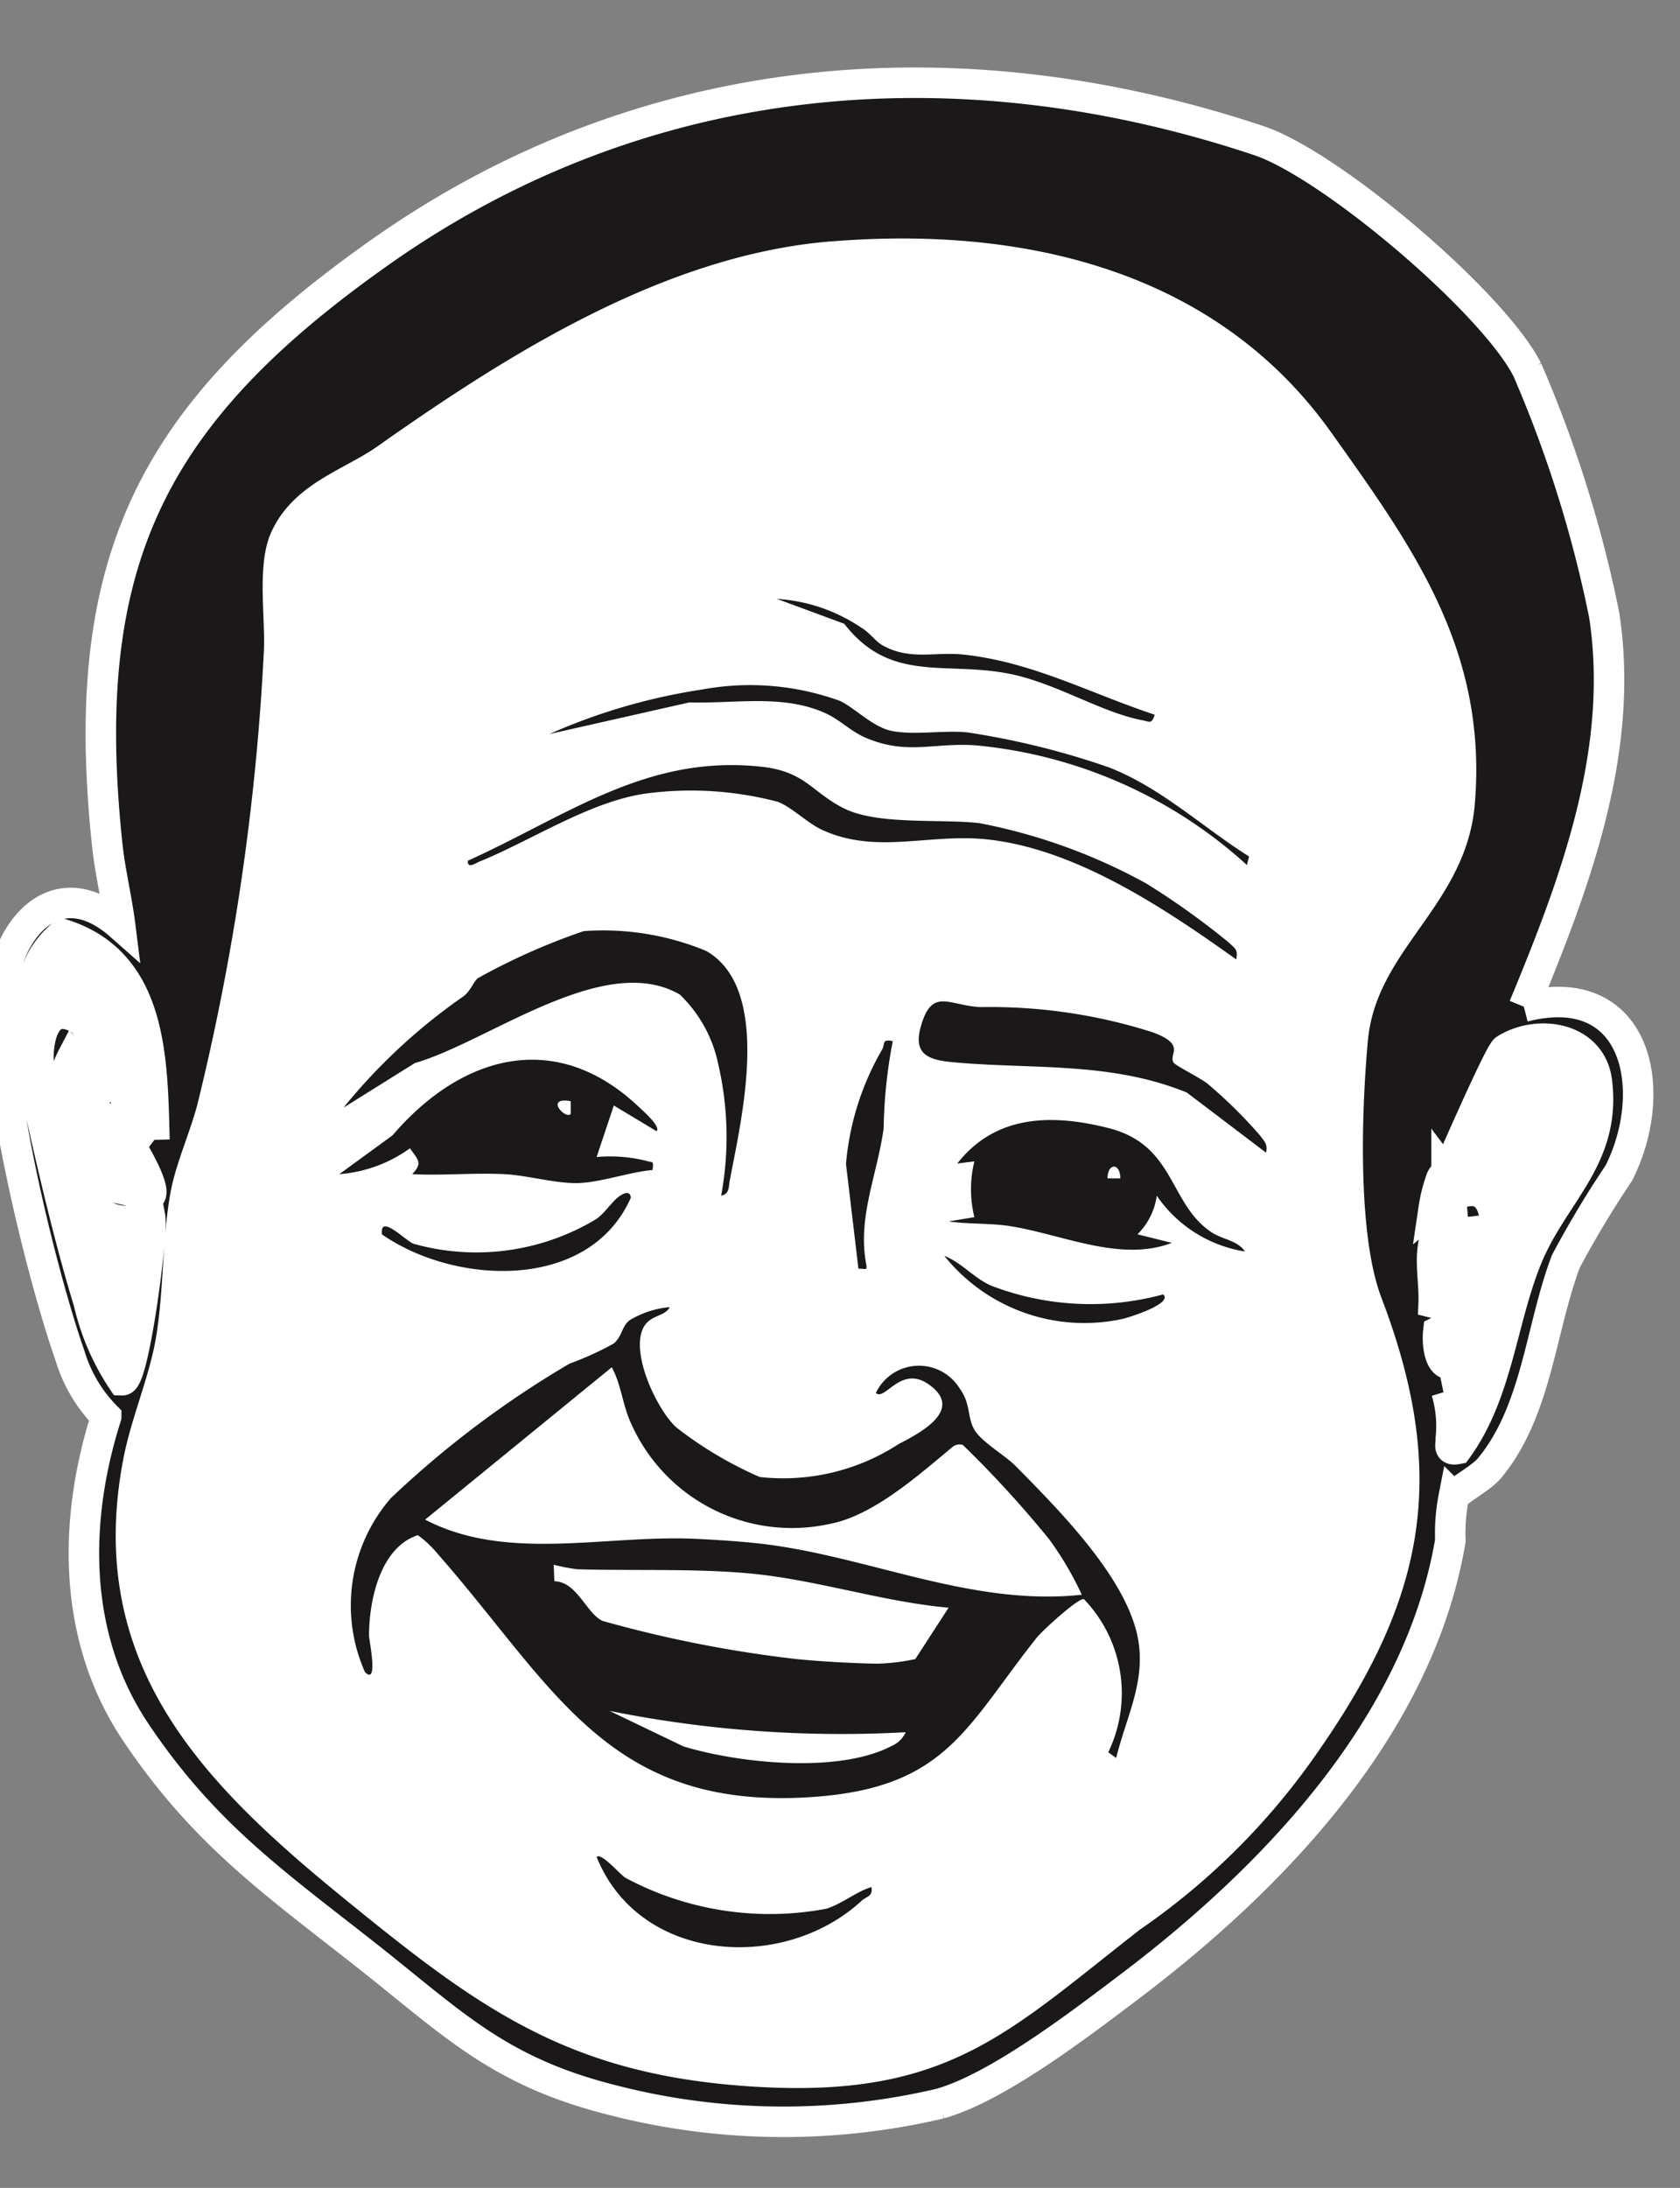 <svg xmlns="http://www.w3.org/2000/svg" xmlns:xlink="http://www.w3.org/1999/xlink" width="55.093" height="71.728" viewBox="0 0 55.093 71.728">
  <rect x="0" y="0" width="55.093" height="71.728" fill="#808080" stroke="none"/>
  <defs>
    <clipPath id="clip-path">
      <rect id="Rectangle_364" data-name="Rectangle 364" width="55.093" height="71.728" transform="translate(0 0)" fill="#fff" stroke="#707070" stroke-width="1"/>
    </clipPath>
    <clipPath id="clip-path-2">
      <rect id="Rectangle_233" data-name="Rectangle 233" width="117.86" height="71.728" fill="none"/>
    </clipPath>
  </defs>
  <g id="Mask_Group_128" data-name="Mask Group 128" clip-path="url(#clip-path)">
    <g id="Group_27797" data-name="Group 27797" transform="translate(0 0)">
      <g id="Group_27676" data-name="Group 27676" transform="translate(0 0)" clip-path="url(#clip-path-2)">
        <path id="Path_45021" data-name="Path 45021" d="M923.923,136.809s-7.266-5.514-2.1-14.545c1.69-1.882,2.683-8.64,2.683-8.64l8.205-16.239h17.929l9.715,5.35,2.769,12.484,3.689-1.5s4.1-1.67,4.384,2.638-.685,10.916.561,13.285.566,5.673-.749,5.154-3.7-1.31-3.7-1.31l.508,3.45s-2.984,20.218-20.7,23.86-23.7-17.728-23.2-23.986" transform="translate(-855.2 -90.529)" fill="#fff"/>
        <path id="Path_45022" data-name="Path 45022" d="M9.1,109.541s-1.131-2.277-2.343-5.093-2.794-9.778.179-10.556c1.228-.757,3,1.1,3,1.1l.916-12.1,7.957-9.211L35,68.052,46.8,72.37l8.824,10.525-1.5,11s-3.261,4.05-1.067,3.42,3.02-.793,4.217,0-.1,3.612-.428,5.148-2.689,5.224-2.91,7.081a2.825,2.825,0,0,1-2.054,2.31l-.762,3.758s-6.716,16.085-21.8,16.46c-10.51-.855-24.078-13.533-20.214-22.528" transform="translate(-4.869 -63.261)" fill="#fff"/>
        <path id="Path_45023" data-name="Path 45023" d="M961.1,23.148c1.492-.855,3.513-1.437,4.788.067,2.2,2.6.446,9.34.7,12.67.187,2.42,1.546,4.724,1.265,7.181-.273,2.381-3.731,1.313-5.066.493a38.518,38.518,0,0,1,.426,6.551c-.235,2.982-4.423,9.488-6.343,11.956-4.645,5.968-9.109,8.609-16.691,9.491-8.654,1.007-13.227-2.61-17.908-9.373-1.848-2.67-4.142-9.543-4.53-12.785-.1-.825,0-2.388-.176-3.062-.1-.388-1.091-1.6-1.375-2.144a13.211,13.211,0,0,1-1.366-9.815c.263-1,.829-2.822,1.931-3.069a10.6,10.6,0,0,1-1.531-4.028c-.508-5.386-.219-10.1,1.887-15.11C920.795,3.4,932.9-.548,941.749.056c2.4.164,7.443,2.661,9.282,4.232,1.154.986.735,1.567,1.27,2.81,3.365-3.513,5.256.635,6.471,3.527A29.592,29.592,0,0,1,961.1,23.148m-.685,10.718c.044-.053.471-.055.682-.234.59-.5.586-2.912.123-3.5-.858-1.083-1.5.59-1.993.586-.359,0-.815-.418-1.15-.54-1.449-.525-2.274-.473-3-2.068-.6-1.313-.731-2.314-1.466-3.743-1.488-2.892.23-6.489-2.088-9.455a12.9,12.9,0,0,0-6.865-3.974c-3.552-.636-5.763,1.314-9.1,1.513-4.185.249-6.069-.663-9.581,2.384-3.823,3.317-5.442,12.214-5.7,17.108-.017.326-.156,1.679.335,1.606l2.619-1.608a1.679,1.679,0,0,0-.9-.058c-.318.046-1.042.543-.926-.01.282-.043.536-.179.813-.245.738-.177,2.015-.139,2.611-.344.387-.133.8-1.713,1.925-1.242.154.781-.947.792-.562,1.688.851.087.537-.691.915-1.125.861-.247.771,1.98-.345,2.328-.94.293-1.155-.283-1.649-.327-.725-.065-2.592,2.182-3.075,2.783-.209-.137.075-.412.155-.548a15.9,15.9,0,0,1,1.6-2.124,6.96,6.96,0,0,0-3.349,1.153c-.117,1.507.054,3.037-.031,4.545-.307,5.462-2.153,8.607-.179,14.4.918,2.694,2.2,6.619,3.783,8.887,2.261,3.231,6.61,7.969,10.7,8.44a24.91,24.91,0,0,0,13.52-2.632c4.849-2.682,9.59-10.612,12.265-15.466,1.375-2.5,1.194-3.763,1.012-6.587-.225-3.49-1.485-6.722-1.272-10.284a11.8,11.8,0,0,1,.167-1.311m6.174,9.412V41.236c0-.383-.649-1.91-.776-2.462-1.028-4.476.166-8.648-.366-13.148-.217-1.835-1.336-2.149-2.973-1.737-2.511.632-3.71,3.392-3.206,5.8l.279.07c1.071-1.354,1-3.222,2.118-4.57,1.415-1.7,2.635-.593,2.809,1.266.262,2.8,0,5.851.3,8.707.106,1,.757,2.918.365,3.78-.275.6-.682.66-1.221.312-1.122-.723-2.442-2.825-3.265-3.913-.1-.128-.289-.444-.253-.029l1.535,6.349c1.347.926,2.9,2.17,4.652,1.612m-2.254-5.349c-.1-1.4-.565-2.756-.7-4.154-.224-2.31-.119-4.729-.153-7.014,0-.3-.113-1.23-.484-1.225-.679.009-1.917,2.559-2.037,3.176,2.284.575,2.515,4.682.561,5.767a12.055,12.055,0,0,0,2.813,3.45m-45.609-3.1c-.088-1,.425-2.129-.839-2.467-1.157-.309-1.422.5-1.8,1.444-1.466,3.664-.077,7.19,1.657,10.453.23-.088.285-.834.256-1.018-.2-1.231-1.4-3.413-1.74-4.888-.409-1.776-.015-5.111,2.467-3.524m-.282,6.615a21.37,21.37,0,0,0,.28-5.7c-1.7-2.321-1.911,1.5-1.333,2.6Z" transform="translate(-850.034 0.004)" fill="#1a1818" stroke="#fff" stroke-width="1"/>
        <path id="Path_45024" data-name="Path 45024" d="M49.972,68.829c3.727-.952,4.476,2.73,3.121,5.445a33.042,33.042,0,0,0-1.741,2.9c-.831,2.18-.949,4.909-2.507,6.784-.288.347-1.091.75-1.173.948a6.21,6.21,0,0,0-.11,1.428c-1.027,6.084-5.831,11.081-10.552,14.645-1.617,1.221-4.306,3.283-6.183,3.811a22.446,22.446,0,0,1-10.726-.111c-3.788-.95-5.246-2.521-8.148-4.8-3.022-2.376-5.289-3.964-7.507-7.274-2.071-3.09-2.053-6.917-.964-10.336a4.808,4.808,0,0,1-1.19-2.009C1.359,77.607-.344,70.738.062,68.119.39,66,2.007,64.452,3.939,66.156c-.109-.867-.326-1.736-.419-2.606-1-9.334,1.451-14.174,8.963-19.469,8.6-6.06,18.874-6.951,28.793-3.648,2.365.788,7.686,5.3,8.811,7.518a40.358,40.358,0,0,1,2.52,8.037c.684,4.462-.963,8.807-2.635,12.841M27.279,44.238c-5.331.437-10.409,3.665-14.621,6.635-1.139.8-2.67,1.2-3.307,2.605-.423.933-.139,2.642-.2,3.737a79,79,0,0,1-2.173,14.86c-.23.936-.725,2.017-.89,2.911-.28,1.516-.213,3.284-.494,4.856-.232,1.3-.807,2.612-1.052,3.875C3.284,90.179,7.01,93.938,11.612,97.688c4.465,3.638,7.308,5.737,13.367,6.059,5.978.317,7.81-1.718,12.115-5.07a22.267,22.267,0,0,0,5.475-5.364c3.579-5.013,4.512-8.887,2.264-14.768-.825-2.159-.689-6.276-.474-8.639.291-3.207,3.239-4.611,3.506-7.755.414-4.862-1.967-8.135-4.619-11.861-3.7-5.2-9.887-6.548-15.966-6.05M5.065,73.194c-.07-2.594-.051-5.806-3-6.738-1.82,1.445-1.034,4.5-.595,6.458.4,1.775.907,3.87,1.439,5.6a7.732,7.732,0,0,0,1.1,2.561c.381.012,1.012-4.8.914-5.346-2.72.842-2.747-2.761-1.564-4.273l-.97-1.008a3.88,3.88,0,0,0-.41,1.288c-.035.433.347,1.287-.151,1.178.133-.713-.423-1.306-.53-1.934-.145-.851.089-2.471,1.313-1.736.549.33,1.705,3.391,2.452,3.95M47.437,74.32c0,.011-.114-.008-.182.171a5,5,0,0,0-.239.955c1.743-1.376,2.327-.094,1.868,1.658a3.16,3.16,0,0,1-1.716,2.373c-.066.569.143,1.573.758.752.2-.268.154-.709.495-.841-.163.794-.147,1.692-.988,2.053a3.948,3.948,0,0,1,.144,1.539c.014.21-.107.407.21.348,1.336-1.842,1.458-4.248,2.3-6.288.863-2.092,2.588-3.241,2.281-5.749-.179-1.467-1.926-1.74-3.005-1.063-.192.12-1.7,3.571-1.925,4.093.726-.936,1.884-3.324,3.3-3.234,1,.064.887,1.114.684,1.8-.485,1.634-1.728,3.286-2.155,4.954l-.277-.068c.428-1.989,1.613-3.855,1.827-5.844-.433-.456-2.9,2.227-3.168,2.673Zm-42.513.7c.263-.281-.962-2.177-1.2-2.53-.387-.009-.2,1.939,0,2.253Zm43.216.7c-1.623.152-1.08,1.682-1.125,2.816.459.114.543-.283.706-.631a3.637,3.637,0,0,0,.419-2.185" transform="translate(0 -35.825)" fill="#1a1818" stroke="#fff" stroke-width="1"/>
        <path id="Path_45025" data-name="Path 45025" d="M1106.2,533.9c-.364.072-.246-.078-.352-.274-.265-.488-.35-1.047-.565-1.553a22.473,22.473,0,0,0-2.9-5.119c-.1-.1-.125-.284-.329-.232-1.559,1.995-2.471,5.353-4.672,6.732-3.07,1.923-7.753.921-11.235,1.152-2.687.179-5.516,1.782-8.167.565-.378.023-.577,3.516-.493,4.007l-.279,1.76a35.291,35.291,0,0,1-.288-6.409,19.629,19.629,0,0,1,1.67-4.946c.663-1.57,1.551-3.082,2.138-4.691.32-.05.331.025.254.325-.29,1.125-1.245,2.76-1.667,3.965-.493,1.412-1.158,3.083-.681,4.558,2.552.027,5.109-.318,7.653-.542.55-.048,1.143.055,1.686,0,5.518-.6,9.127-4.407,13.578-7.189.094-.135-.178-.487-.275-.62a19.643,19.643,0,0,0-4.379-4.211c-.169-.118-.345-.005-.263-.365a12.432,12.432,0,0,1,3.094,2.324c.349.294.8.539,1.129.841a18.965,18.965,0,0,1,5.347,9.925" transform="translate(-1001.043 -484.142)" fill="#1a1818"/>
        <path id="Path_45026" data-name="Path 45026" d="M1141.344,709.085c-.546,5.7-7.212,11.907-12.883,12.315-4.567.329-9.254-3.168-10.768-7.387.107-.2.266.191.307.256a11.638,11.638,0,0,0,1.663,2.419c7.17,6.736,18.567,1.315,21.213-7.084l.467-2.841c-.052.752.071,1.582,0,2.323" transform="translate(-1039.006 -657.005)" fill="#1a1818"/>
        <path id="Path_45027" data-name="Path 45027" d="M1136.091,377.489l.093-.424,1.311-.49a.811.811,0,0,0-.98-.137c-.517.238-1.746,2.252-2.47,2.878-4.293,3.71-9.914-2.293-6.318-7.022.518-.681,1.342-1.249,1.885-1.916a10.257,10.257,0,0,0,2.116-5.557c.237-.036.144.332.144.495a11.344,11.344,0,0,1-.965,3.682c-1.147,2.568-4.292,3.812-3.188,7.08a4.947,4.947,0,0,0,4.363,2.822c1.884-.21,2.419-2.788,3.815-3.5,2.324-1.193,3.721,2.156.194,2.093" transform="translate(-1047.266 -339.135)" fill="#1a1818"/>
        <path id="Path_45028" data-name="Path 45028" d="M1164.155,714.78c-2.044,2.155-5.079,4.543-8.133,4.886-2.976.334-5.676-.607-8.336-1.793-.033-.262.283-.1.428-.077.6.112,1.19.359,1.794.459a18.233,18.233,0,0,0,10.823-1.059Z" transform="translate(-1066.886 -664.459)" fill="#1a1818"/>
        <path id="Path_45029" data-name="Path 45029" d="M1028.907,306.867l1.379,3.06c.3,1.146-1.774.165-2.435.167-2.314.008-5.387,3.372-7.44,4.4-.494.2-.415-.181-.079-.5,1.861-1.783,4.488-4.138,6.923-5.042,1.525-.567,1.64.14,1.652-2.079" transform="translate(-948.247 -285.263)" fill="#1a1818"/>
        <path id="Path_45030" data-name="Path 45030" d="M1263.937,292.518c-.16.342-.833-.147-1.122-.216-1.623-.387-3.089-.249-4.677-.531-.951-.169-2.948-1.093-3.566-1.093-.154,0-.327,0-.426.141l-.131.852a4.886,4.886,0,0,1-.774-2.814c.335-.022.457.314.744.451a10.563,10.563,0,0,0,1.259.431c2.906.918,5.969,1.372,8.694,2.78" transform="translate(-1164.979 -268.52)" fill="#1a1818"/>
        <path id="Path_45031" data-name="Path 45031" d="M1093.85,239.308c.031.265-.284.109-.428.076a17.2,17.2,0,0,0-3.168-.646c-3-.033-4.292.525-6.836,1.749-2.251,1.084-3.652-.094-5.933.261-1.308.2-2.544,1.2-3.764,1.654A9.3,9.3,0,0,1,1079,240a22.183,22.183,0,0,0,2.946.279c.847-.115,1.854-.9,2.788-1.153a20.306,20.306,0,0,1,5.81-.663c1.084.106,2.22.691,3.308.845" transform="translate(-998.13 -221.645)" fill="#1a1818"/>
        <path id="Path_45032" data-name="Path 45032" d="M1297.673,366.859,1294.3,368.4l2.462.143,1.337.279-4.08.285,2.266,1.465c.2-.007.4.248.266.362s-2.675-1.273-3.095-1.407c-.024,2.518-3.877,3.567-5.772,2.463a5.182,5.182,0,0,0,3.757-.605,2.857,2.857,0,0,0,1.468-2.965Z" transform="translate(-1197.026 -341.032)" fill="#1a1818"/>
        <path id="Path_45033" data-name="Path 45033" d="M1099.325,196.9l-4.611.947c-1.9.288-3.5,2.061-5.352,2.257-.945.1-1.813-.414-2.771-.392a23.174,23.174,0,0,0-4.861,1.127l1.372-.667c.982-.291,1.976-.767,2.984-.958,1.207-.229,2.155.056,3.3-.078a21.185,21.185,0,0,0,3.213-1.151c1.828-.554,3.816-.693,5.688-1.068Z" transform="translate(-1005.575 -183.042)" fill="#1a1818"/>
        <path id="Path_45034" data-name="Path 45034" d="M1241.5,468.471h-.418c-.439-2.385-2.013-3.632-4.325-2.282-.131.077-1.015,1.029-1.023.523a9.815,9.815,0,0,1,.837-1.131c2.7-2.8,5.442-.358,4.928,2.89" transform="translate(-1148.733 -431.665)" fill="#1a1818"/>
        <path id="Path_45035" data-name="Path 45035" d="M1307.458,379.046c.436.637-.873.581-.531,1.165l.54.225.284-.635c1-.623,1.46,1.764-.216,2.038-1.726.282-2.427-1.074-1.451-2.435.256-.357,1.124-.722,1.374-.358" transform="translate(-1213.722 -352.22)" fill="#1a1818"/>
        <path id="Path_45036" data-name="Path 45036" d="M1049.652,465.753c-.069-.121-.019-.268-.028-.4,2.147.661,3.566-.916,4.643-2.534-.5,1.387-1.325,3.67-3.149,3.513a5.362,5.362,0,0,1-1.466-.581" transform="translate(-975.721 -430.238)" fill="#1a1818"/>
        <rect id="Rectangle_232" data-name="Rectangle 232" width="0.28" height="0.138" transform="translate(75.029 21.042)" fill="#1a1818"/>
        <path id="Path_45037" data-name="Path 45037" d="M174.1,608.8c-.137.278-.549.256-.784.55-.6.754.327,2.769,1,3.389a12.694,12.694,0,0,0,2.736,1.627,6.943,6.943,0,0,0,4.563-1.084c.694-.357,2.167-1.126.975-1.956-.919-.639-1.424.562-1.729.285a1.566,1.566,0,0,1,2.75-.145c.371.509.236.922.481,1.349.23.4,1.013.846,1.348,1.186,1.381,1.4,3.5,3.525,3.973,5.458.367,1.5-.32,2.693-.671,4.118l-.259-.187a4.448,4.448,0,0,0-.8-5.021c-.184-.044-1.367,1.038-1.546,1.264-2.293,2.884-2.943,4.87-7.178,5.21-6.846.549-8.6-3.558-12.459-7.948a3.434,3.434,0,0,0-.659-.622c-1.227.4-1.6,2.118-1.6,3.3,0,.134.32,1.647-.133,1.189a5.369,5.369,0,0,1,.846-5.7,32.034,32.034,0,0,1,5.863-4.413,10.143,10.143,0,0,0,1.451-.66c.28-.245.252-.544.51-.757a3.064,3.064,0,0,1,1.322-.435m13.515,9.429a10.645,10.645,0,0,0-1.068-1.816,35.514,35.514,0,0,0-2.832-3.094.354.354,0,0,0-.321.05c-1.128.93-2.612,2.277-4.078,2.545a5.77,5.77,0,0,1-6.464-3.262c-.3-.625-.33-1.295-.651-1.88l-6.121,4.994c2.655,1.388,5.863.505,8.8.627.623.026,1.49.083,2.1.15,3.563.384,6.958,2.08,10.63,1.686m-4.364.425c-2.207-.2-4.342-.924-6.548-1.126-1.8-.165-3.817-.08-5.636-.135a6.515,6.515,0,0,1-.766-.148l.023.542c.743.011,1.053,1.062,1.581,1.3a40.33,40.33,0,0,0,6.351,1.25c.737.076,1.926.144,2.673.152a6.826,6.826,0,0,0,1.231-.151Zm-1.408,4.082a38.482,38.482,0,0,1-9.712-.7l2.423,1.164c1.835.559,5.1.894,6.825-.011a.883.883,0,0,0,.464-.45" transform="translate(-152.139 -565.944)" fill="#1a1818"/>
        <path id="Path_45038" data-name="Path 45038" d="M168.364,495.865l-1.406-.844-.564,1.688a4.975,4.975,0,0,1,1.635.127c.194.073.24-.046.2.3-.768.066-1.719.415-2.471.428-.724.013-1.641-.254-2.379-.292-1-.052-2.028.051-3.032,0,.354-.369.194-.466-.074-.848a4.55,4.55,0,0,1-2.318.848L159.7,496c2.276-2.654,5.383-3.509,8.1-.913.12.115.711.629.56.775m-2.815-.984c-.87-.149-.175.61,0,.421Z" transform="translate(-146.829 -458.778)" fill="#1a1818"/>
        <path id="Path_45039" data-name="Path 45039" d="M172.339,441.686a10.566,10.566,0,0,0-.1-4.333,4.389,4.389,0,0,0-1.257-2.262c-2.477-1.435-6.272,1.553-8.689,2.248l-2.339,1.462a19.023,19.023,0,0,1,3.944-3.657c.228-.177.322-.478.466-.59a21.132,21.132,0,0,1,3.468-1.541,8.819,8.819,0,0,1,4.015.649c2.174,1.242,1.164,5.483.773,7.529-.039.205,0,.437-.279.494" transform="translate(-148.69 -402.487)" fill="#1a1818"/>
        <path id="Path_45040" data-name="Path 45040" d="M451.592,525.862a4.316,4.316,0,0,1-2.886-1.828,2.206,2.206,0,0,1-.633,1.265l1.125.281c-1.678.644-3.575-.273-5.292-.547-.605-.1-1.395-.064-2.026-.156l.844-.14a3.833,3.833,0,0,1,0-1.829l-.561.071c1.263-1.612,3.118-1.628,4.961-1.162,2.183.552,1.968,2.452,3.353,3.4.374.257.873.276,1.117.642m-4.083-2.392c0-.516-.419-.516-.421,0Z" transform="translate(-410.771 -484.834)" fill="#1a1818"/>
        <path id="Path_45041" data-name="Path 45041" d="M439.4,471.276l-2.6-1.973c-2.446-1-4.971-.768-7.469-.977-.79-.066-1.533-.137-1.268-1.134.364-1.369.915-.739,1.975-.69a17.536,17.536,0,0,1,5.641.825c1.118.414.513.708.686.994.061.1.892.507,1.132.707a15.635,15.635,0,0,1,1.7,1.679c.142.193.265.285.2.569" transform="translate(-397.88 -433.485)" fill="#1a1818"/>
        <path id="Path_45042" data-name="Path 45042" d="M243.114,362.7c-2.331-1.663-5.291-3.655-8.235-3.94-1.864-.181-3.574.5-5.33-.3-.51-.233-.981-.736-1.467-.926a11.184,11.184,0,0,0-4.4-.26c-1.818.284-3.705,1.54-5.382,2.22-.126.051-.406.251-.381-.029,3.225-1.452,5.848-3.492,9.624-3.081,1.454.158,1.651.84,2.714,1.368,1.118.555,3.157.333,4.444.483a18.578,18.578,0,0,1,5.477,1.984,25.311,25.311,0,0,1,2.707,1.939c.183.186.3.209.23.543" transform="translate(-202.576 -331.248)" fill="#1a1818"/>
        <path id="Path_45043" data-name="Path 45043" d="M278.868,324.96l-.069.278a15.313,15.313,0,0,0-8.887-3.923c-1.372-.1-2.221.323-3.57-.23-.508-.208-.865-.586-1.313-.8-1.4-.664-3-.332-4.512-.379l-4.592,1.038a19.51,19.51,0,0,1,5.014-1.461,8.649,8.649,0,0,1,4.516.375c.5.24,1.073.856,1.692.983.733.15,1.7-.03,2.485.049a25.726,25.726,0,0,1,4.629,1.143c1.71.658,3.081,1.965,4.608,2.925" transform="translate(-237.908 -296.879)" fill="#1a1818"/>
        <path id="Path_45044" data-name="Path 45044" d="M286.928,865.424c.071.305-.17.312-.321.452-2.561,2.364-7.291,2.04-8.686-1.437.147-.158.761.569.938.68a10.023,10.023,0,0,0,6.6,1.016c.536-.177.95-.545,1.47-.71" transform="translate(-258.354 -803.56)" fill="#1a1818"/>
        <path id="Path_45045" data-name="Path 45045" d="M395.624,484.574a16.457,16.457,0,0,0-.3,2.867c-.211,1.519-.854,2.894-.576,4.416.05.272-.011.169-.25.178l-.408-3.434a8.991,8.991,0,0,1,1.184-3.75c.107-.182-.025-.355.349-.277" transform="translate(-366.347 -450.442)" fill="#1a1818"/>
        <path id="Path_45046" data-name="Path 45046" d="M177.878,556.91c-.08-.679.743.186,1.028.311a7.623,7.623,0,0,0,6-.809c.289-.2.522-.595.783-.766.189-.124.338-.126.348.069-1.356,3.063-5.742,2.88-8.16,1.2" transform="translate(-165.351 -516.447)" fill="#1a1818"/>
        <path id="Path_45047" data-name="Path 45047" d="M374.288,282.684c-.1.313-.165.224-.385.182-1.42-.27-2.915-1.272-4.51-1.553-2.066-.365-3.8.3-5.284-1.614l-2.208-.816a5.551,5.551,0,0,1,2.777.951c.269.155.449.44.692.575.906.5,1.716.2,2.652.3,2.267.245,4.145,1.27,6.266,1.97" transform="translate(-336.423 -259.249)" fill="#1a1818"/>
        <path id="Path_45048" data-name="Path 45048" d="M447.05,586.077c.343.306-1.207.785-1.37.81a5.887,5.887,0,0,1-5.808-2.076c.562.223.924.685,1.5.964a9.083,9.083,0,0,0,5.68.3" transform="translate(-408.905 -543.64)" fill="#1a1818"/>
      </g>
    </g>
  </g>
</svg>
